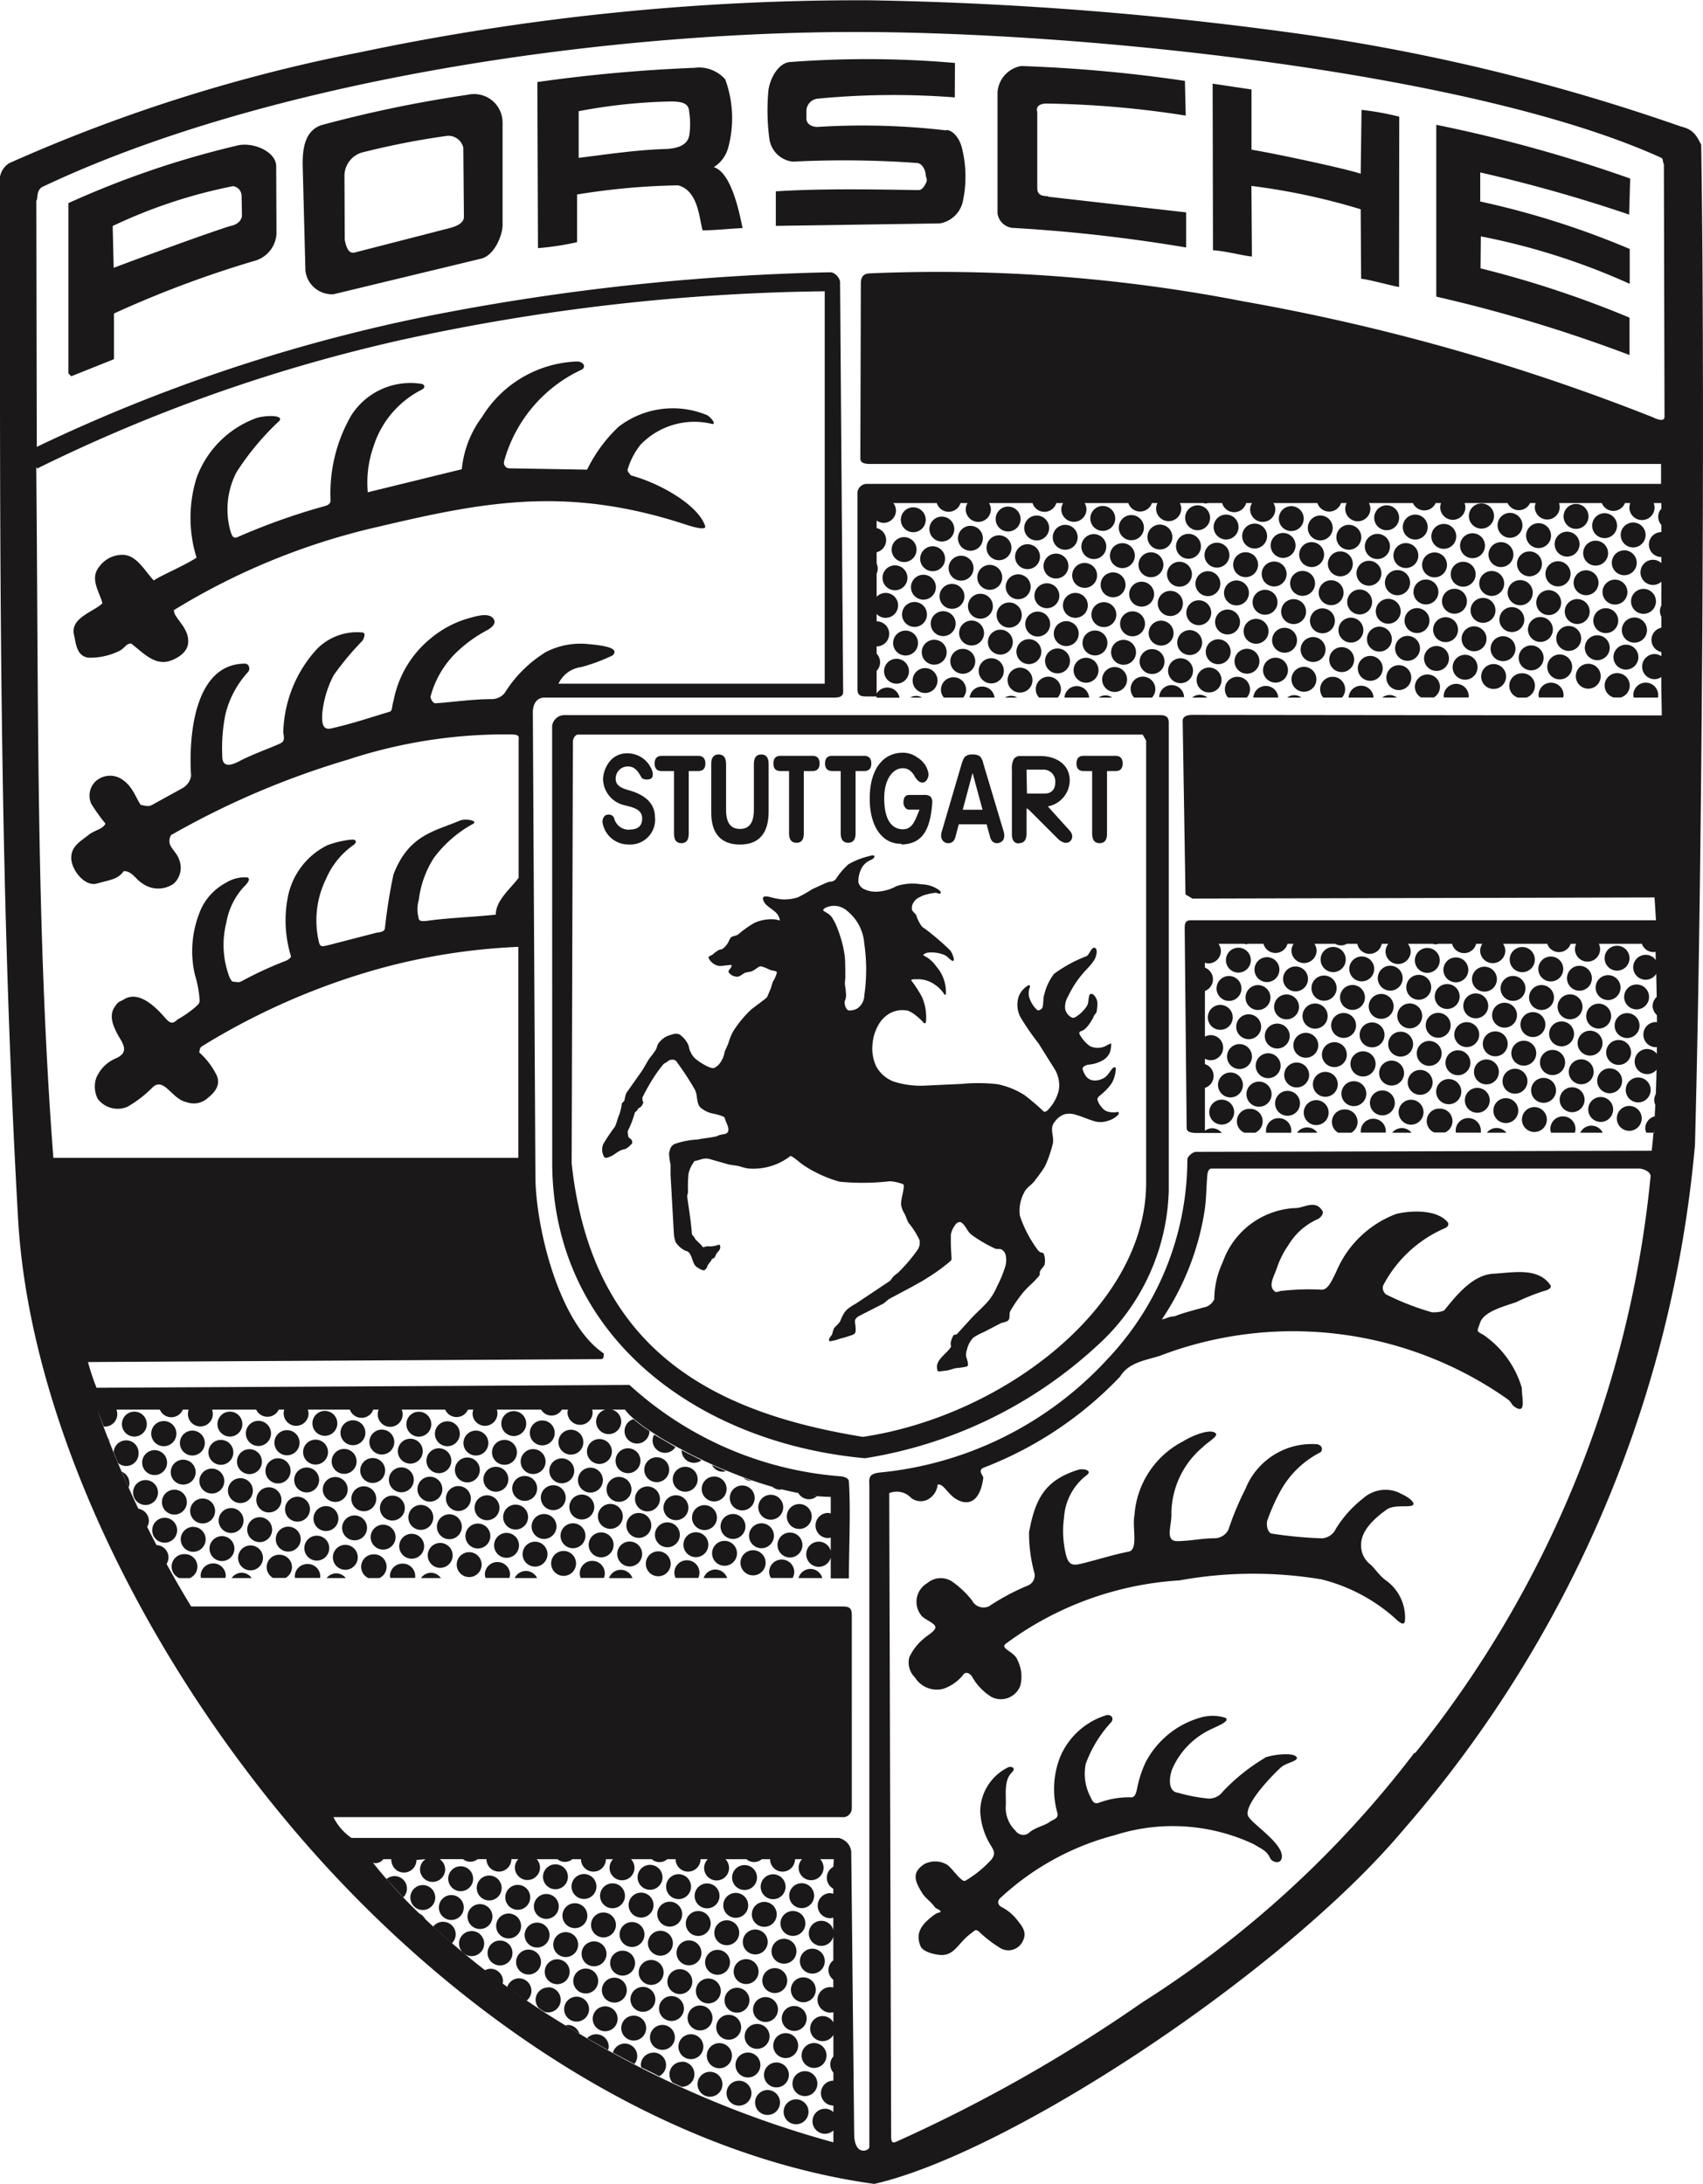 <svg xmlns="http://www.w3.org/2000/svg" xmlns:xlink="http://www.w3.org/1999/xlink" width="41.016" height="52.6"><g fill="#1a1818"><use xlink:href="#B"/><use xlink:href="#C"/><use xlink:href="#B" x="-0.687" y="-0.224"/><circle cx="6.912" cy="34.746" r=".303"/><use xlink:href="#D"/><use xlink:href="#D" x="0.692" y="0.216"/><use xlink:href="#C" x="2.963" y="0.208"/><use xlink:href="#D" x="-5.929" y="-0.45"/><use xlink:href="#D" x="-7.301" y="-0.9"/><use xlink:href="#C" x="7.523" y="0.212"/><use xlink:href="#B" x="-6.837" y="0.015"/><circle cx="6.224" cy="34.522" r=".303"/><use xlink:href="#B" x="-2.287" y="0.021"/><use xlink:href="#B" x="-2.063" y="-0.672"/><use xlink:href="#C" x="4.345" y="0.652"/><use xlink:href="#B" x="-2.975" y="-0.203"/><use xlink:href="#B" x="-3.662" y="-0.427"/><use xlink:href="#C" x="4.55" y="0.002"/><use xlink:href="#E"/><use xlink:href="#D" x="-3.869" y="0.222"/><use xlink:href="#B" x="-2.927" y="2.036"/><use xlink:href="#C" x="6.406" y="1.328"/><use xlink:href="#F"/><use xlink:href="#F" x="0.907" y="-0.466"/><use xlink:href="#E" x="-0.422" y="1.337"/><use xlink:href="#D" x="-2.925" y="2.038"/><use xlink:href="#B" x="-3.614" y="1.813"/><use xlink:href="#E" x="-3.39" y="1.12"/><use xlink:href="#D" x="-5.898" y="1.84"/><use xlink:href="#E" x="-1.8" y="0.89"/><use xlink:href="#G"/><use xlink:href="#D" x="-4.99" y="1.365"/><use xlink:href="#B" x="-9.117" y="0.021"/><use xlink:href="#E" x="-2.486" y="0.665"/><use xlink:href="#F" x="5.237" y="0.237"/><use xlink:href="#F" x="3.864" y="-0.213"/><use xlink:href="#B" x="1.637" y="2.007"/><use xlink:href="#C" x="9.849" y="2.44"/><use xlink:href="#F" x="4.55" y="-0.001"/><use xlink:href="#B" x="-1.334" y="1.806"/><use xlink:href="#F" x="3.178" y="-0.443"/><use xlink:href="#B" x="2.323" y="2.245"/><use xlink:href="#C" x="10.966" y="1.328"/><use xlink:href="#E" x="0.69" y="0.223"/><use xlink:href="#E" x="0.485" y="0.87"/><use xlink:href="#C" x="8.263" y="2.689"/><use xlink:href="#D" x="-0.647" y="2.026"/><use xlink:href="#E" x="1.86" y="1.32"/><use xlink:href="#E" x="1.172" y="1.095"/><use xlink:href="#F" x="2.49" y="-0.666"/><use xlink:href="#E" x="25.243" y="-9.387"/><path d="M16.542 37.577a.3.3 0 0 0-.3.3.3.3 0 0 0 .03.126h.546a.3.3 0 0 0-.061-.34.3.3 0 0 0-.215-.086z"/><use xlink:href="#H"/><use xlink:href="#I"/><use xlink:href="#J"/><use xlink:href="#C" x="3.439" y="1.117"/><use xlink:href="#B" x="24.98" y="-10.947"/><use xlink:href="#H" x="-1.327" y="1.788"/><circle cx="37.392" cy="25.589" r=".303"/><use xlink:href="#B" x="23.427" y="-8.471"/><use xlink:href="#H" x="-21.053" y="12.938"/><path d="M17.23 37.8a.3.3 0 0 0-.283.205h.566a.3.3 0 0 0-.283-.205z"/><circle cx="18.137" cy="37.638" r=".303"/><use xlink:href="#I" x="0.204" y="-0.647"/><path d="M30.1 26.705a.3.3 0 0 0-.13.575h.26a.3.3 0 0 0-.13-.575zM18.825 37.56a.3.3 0 0 0-.3.3c.001.05.016.1.042.144h.522c.026-.044.04-.093.04-.144a.3.3 0 0 0-.305-.3zm.693.225a.3.3 0 0 0-.286.221h.573a.3.3 0 0 0-.287-.221z"/><use xlink:href="#H" x="0.265" y="1.558"/><use xlink:href="#K"/><use xlink:href="#B" x="-9.804" y="-0.203"/><use xlink:href="#H" x="-2.96" y="-0.247"/><use xlink:href="#H" x="-3.648" y="-0.472"/><use xlink:href="#K" x="-0.688" y="-0.224"/><circle cx="34.892" cy="26.291" r=".303"/><use xlink:href="#L"/><use xlink:href="#M"/><use xlink:href="#L" x="-0.687" y="-0.224"/><use xlink:href="#I" x="-1.374" y="-0.447"/><use xlink:href="#I" x="-2.064" y="-0.671"/><use xlink:href="#H" x="-2.267" y="-0.022"/><use xlink:href="#I" x="-2.971" y="-0.207"/><use xlink:href="#I" x="-2.284" y="0.018"/><use xlink:href="#L" x="-1.326" y="1.792"/><use xlink:href="#G" x="25.448" y="-10.045"/><path d="M5.82 37.877a.3.3 0 0 0-.241.129h.483a.3.3 0 0 0-.242-.129zm-.688-.224a.3.3 0 0 0-.3.3.27.27 0 0 0 .01.05h.585c.005-.016.008-.033.01-.05a.3.3 0 0 0-.305-.3z"/><use xlink:href="#L" x="-32.468" y="13.048"/><path d="M4.444 37.43a.3.3 0 0 0-.125.577h.25a.3.3 0 0 0-.125-.577zm2.278.014a.3.3 0 0 0-.3.3.3.3 0 0 0 .155.259h.3a.3.3 0 0 0 .155-.259.3.3 0 0 0-.31-.3z"/><path d="M7.4 37.668a.3.3 0 0 0-.3.3.3.3 0 0 0 .007.035h.6c.003-.01.005-.023.007-.035a.3.3 0 0 0-.305-.3zM3.755 37.2h-.023l.253.5a.3.3 0 0 0 .073-.191.3.3 0 0 0-.303-.298z"/><use xlink:href="#L" x="-31.78" y="13.272"/><use xlink:href="#L" x="-21.96" y="13.414"/><use xlink:href="#B" x="-11.201" y="-0.659"/><path d="M3.338 35.004a.3.3 0 1 0-.6-.029l.105.258a.3.3 0 0 0 .192.074.3.3 0 0 0 .303-.303z"/><use xlink:href="#M" x="-28.17" y="11.469"/><circle cx="3.945" cy="34.527" r=".303"/><path d="M2.932 35.443l.164.385a.3.3 0 0 0-.164-.385zm.386.89q.1.23.213.46c.034-.048.053-.104.055-.163a.3.3 0 0 0-.268-.296z"/><use xlink:href="#G" x="-6.161" y="0.306"/><use xlink:href="#D" x="-11.159" y="1.674"/><use xlink:href="#H" x="-25.617" y="12.958"/><use xlink:href="#L" x="-24.24" y="13.405"/><path d="M12.665 37.835a.3.3 0 0 0-.269.171h.54a.3.3 0 0 0-.27-.171zm2.285-.028a.3.3 0 0 0-.282.2h.564a.3.3 0 0 0-.282-.2z"/><use xlink:href="#L" x="-22.648" y="13.178"/><use xlink:href="#I" x="-4.562" y="0.023"/><path d="M8.097 37.892a.3.3 0 0 0-.231.114h.462a.3.3 0 0 0-.231-.114zm6.165-.3a.3.3 0 0 0-.277.411h.56a.3.3 0 0 0-.283-.411zm-4.57.066a.3.3 0 0 0-.3.3c.002.015.005.03.01.045H10v-.045a.3.3 0 0 0-.305-.3z"/><use xlink:href="#L" x="-26.514" y="13.434"/><use xlink:href="#L" x="-29.497" y="13.258"/><path d="M9.005 37.434a.3.3 0 0 0-.133.572h.265a.3.3 0 0 0-.133-.572z"/><use xlink:href="#H" x="-28.588" y="12.768"/><use xlink:href="#H" x="-27.901" y="12.988"/><path d="M10.38 37.878a.3.3 0 0 0-.241.128h.48a.3.3 0 0 0-.24-.128zm1.598-.258a.3.3 0 0 0-.3.3.3.3 0 0 0 .017.083h.572a.3.3 0 0 0 .017-.083.3.3 0 0 0-.306-.3z"/><use xlink:href="#E" x="4.02" y="13.4"/><circle cx="17.326" cy="49.509" r=".303"/><use xlink:href="#B" x="2.203" y="14.335"/><use xlink:href="#F" x="4.442" y="12.06"/><use xlink:href="#G" x="8.569" y="13.404"/><use xlink:href="#B" x="3.577" y="14.776"/><use xlink:href="#E" x="4.71" y="13.624"/><use xlink:href="#B" x="1.517" y="14.111"/><use xlink:href="#C" x="9.038" y="14.322"/><use xlink:href="#B" x="-0.33" y="12.753"/><use xlink:href="#H" x="-24.657" y="21.665"/><use xlink:href="#B" x="0.826" y="13.887"/><use xlink:href="#F" x="3.754" y="11.839"/><use xlink:href="#E" x="1.956" y="12.73"/><use xlink:href="#B" x="4.263" y="15.015"/><use xlink:href="#G" x="9.257" y="13.626"/><use xlink:href="#C" x="10.119" y="10.915"/><use xlink:href="#C" x="10.806" y="11.14"/><use xlink:href="#B" x="2.593" y="10.703"/><use xlink:href="#D" x="0.315" y="10.702"/><use xlink:href="#B" x="-1.059" y="10.243"/><use xlink:href="#B" x="0.315" y="10.701"/><use xlink:href="#B" x="-0.372" y="10.477"/><use xlink:href="#E" x="6.257" y="11.124"/><use xlink:href="#H" x="-19.843" y="23.228"/><use xlink:href="#E" x="6.288" y="13.412"/><use xlink:href="#B" x="3.283" y="10.931"/><use xlink:href="#E" x="6.042" y="11.793"/><use xlink:href="#D" x="2.807" y="10.038"/><use xlink:href="#J" x="-23.989" y="21.933"/><use xlink:href="#G" x="3.27" y="10.964"/><use xlink:href="#B" x="-1.279" y="10.957"/><use xlink:href="#D" x="3.282" y="10.925"/><use xlink:href="#L" x="-26.254" y="21.91"/><use xlink:href="#E" x="-0.59" y="11.185"/><use xlink:href="#I" x="-20.794" y="21.423"/><use xlink:href="#E" x="0.785" y="11.633"/><use xlink:href="#B" x="-1.017" y="12.53"/><use xlink:href="#D" x="-2.395" y="12.074"/><path d="M13.67 48.77c-.017.002-.034.005-.05.01l.23.14.105.06a.3.3 0 0 0-.284-.212z"/><use xlink:href="#B" x="-2.394" y="12.078"/><path d="M2.128 15.84c.236.006.47-.04.687-.136.2-.076.206-.206.343-.206.275.206.57.557.96.41.18-.067.386-.2.412-.41.032-.28-.176-.48-.283-.646-.034-.046-.055-.1-.06-.157a16.3 16.3 0 0 1 4.942-2.013c2.54-.6 4.537-.985 7.392-.047.183.06.466.138.466.048-.14-.485-1.037-1.03-1.8-1.236 0-.03-.078-.074-.072-.135a1.77 1.77 0 0 1 .31-.6 1.8 1.8 0 0 1 1.734-.5c.1.005-.05-.176-.137-.217-.71-.292-1.52-.183-2.127.286a3.58 3.58 0 0 0-.755 1.03l-1.88-.032c-.04-.003-.078-.024-.1-.058s-.03-.076-.018-.115c.268-.97.948-1.774 1.86-2.2.136-.072.035-.2-.1-.2a2.8 2.8 0 0 0-2.291 1.334 2.51 2.51 0 0 0-.489 1.261l-2.264.555a2.6 2.6 0 0 1 .137-1.1c.187-.597.608-1.092 1.167-1.373.085-.046.066-.12 0-.136a1.69 1.69 0 0 0-1.7.754 3.75 3.75 0 0 0-.5 2.062c-.01.1-.12.12-.185.138-.698.195-1.382.44-2.046.73-.123.06-.144-.04-.178-.13-.136-.477-.085-.988.143-1.428.29-.453.637-.868 1.03-1.235.122-.15-.343-.137-.55-.07a2.41 2.41 0 0 0-1.442 1.442 3.23 3.23 0 0 0 0 1.921c-.323.207-.842.42-1.03.548-.205-.206-.405-.617-.755-.617-.216 0-.42.102-.55.275-.253.295 0 .617.068.892-.206.205-.776.347-.686.755.05.22.065.516.345.555z"/><use xlink:href="#H" x="-23.969" y="21.888"/><path d="M9.496 45.185a.3.3 0 0 0-.189.071l.405.44a.3.3 0 0 0-.217-.513z"/><use xlink:href="#D" x="3.495" y="10.26"/><path d="M10.093 46.082h0l.154.145a.3.3 0 0 0-.154-.145z"/><use xlink:href="#M" x="-19.67" y="20.284"/><use xlink:href="#K" x="-19.42" y="21.883"/><use xlink:href="#L" x="-21.44" y="23.477"/><use xlink:href="#M" x="-20.578" y="20.774"/><use xlink:href="#I" x="-23.989" y="21.933"/><use xlink:href="#I" x="-23.301" y="22.157"/><use xlink:href="#I" x="-22.39" y="21.685"/><use xlink:href="#I" x="-21.702" y="21.913"/><use xlink:href="#H" x="-20.753" y="23.701"/><use xlink:href="#B" x="4" y="13.44"/><use xlink:href="#M" x="-18.983" y="20.509"/><use xlink:href="#M" x="-18.296" y="20.732"/><use xlink:href="#J" x="-20.326" y="22.36"/><use xlink:href="#M" x="-18.74" y="22.134"/><use xlink:href="#H" x="-28.32" y="21.228"/><use xlink:href="#D" x="2.075" y="0.68"/><use xlink:href="#B" x="-1.967" y="10.738"/><use xlink:href="#F" x="-6.85" y="0.077"/><use xlink:href="#C" x="12.339" y="1.778"/><path d="M15.042 34.466a.3.3 0 1 0 .6 0 4.18 4.18 0 0 1-.385-.288.3.3 0 0 0-.215.288z"/><use xlink:href="#D" x="-10.472" y="1.893"/><use xlink:href="#D" x="-10.713" y="0.275"/><use xlink:href="#M" x="-18.146" y="10.947"/><use xlink:href="#D" x="4.125" y="1.343"/><path d="M2.64 34.73a.29.29 0 0 0-.046-.116zm36.984-7.568c.001.04.01.08.028.118h.193q.017-.2.03-.4c-.142.026-.247.148-.25.293z"/><use xlink:href="#M" x="-16.774" y="11.394"/><use xlink:href="#M" x="-17.46" y="11.171"/><use xlink:href="#D" x="3.438" y="1.12"/><use xlink:href="#M" x="-32.076" y="9.409"/><use xlink:href="#F" x="-4.344" y="-0.67"/><use xlink:href="#F" x="-4.565" y="0.034"/><use xlink:href="#D" x="-7.275" y="1.393"/><use xlink:href="#F" x="-6.628" y="-0.643"/><use xlink:href="#B" x="-5.897" y="1.84"/><use xlink:href="#C" x="2.751" y="0.898"/><use xlink:href="#C" x="1.405" y="2.77"/><use xlink:href="#E" x="-4.766" y="0.672"/><use xlink:href="#G" x="-3.876" y="0.26"/><use xlink:href="#D" x="-9.117" y="0.022"/><use xlink:href="#B" x="-8.871" y="1.663"/><circle cx="6.476" cy="36.123" r=".303"/><circle cx="6.696" cy="35.424" r=".303"/><use xlink:href="#D" x="-8.871" y="1.66"/><use xlink:href="#D" x="-10.925" y="0.997"/><path d="M13.2 47.866a.3.3 0 0 0-.3.3.3.3 0 0 0 .081.2l.12.08a.3.3 0 0 0 .1.02c.167 0 .303-.135.303-.303s-.135-.303-.303-.303zm-.7-.22a.3.3 0 0 0-.285.214l.464.326a.3.3 0 0 0-.179-.54zm-.687-.23a.3.3 0 0 0-.14.039l.43.324a.32.32 0 0 0 .012-.06.3.3 0 0 0-.303-.303z"/><use xlink:href="#H" x="-24.616" y="23.916"/><path d="M14.358 48.993a.3.3 0 0 0-.218.095l.505.285a.29.29 0 0 0 .016-.077.3.3 0 0 0-.303-.303zm1.376.444a.3.3 0 0 0-.3.3.45.45 0 0 0 .01.053q.218.1.43.213a.3.3 0 0 0-.137-.569zm-.687-.22a.3.3 0 0 0-.286.218l.517.274a.3.3 0 0 0-.231-.492z"/><use xlink:href="#D" x="-4.03" y="10.067"/><path d="M16.422 49.658a.3.3 0 0 0-.222.5l.217.1h.005c.167 0 .303-.135.303-.303s-.135-.303-.303-.303zm-5.067-3.15a.3.3 0 0 0-.217.506l.026.022a.3.3 0 0 0 .194.075c.167 0 .303-.135.303-.302s-.135-.303-.303-.303z"/><use xlink:href="#B" x="-3.567" y="10.983"/><use xlink:href="#C" x="6.245" y="11.172"/><path d="M10.667 46.283a.3.3 0 0 0-.235.119l.45.4a.3.3 0 0 0-.214-.517z"/><use xlink:href="#E" x="-4.078" y="0.896"/><path d="M18.104 35.667l-.052-.02-.148-.054a.3.3 0 0 0 .193.074zm12.372 6.663a4.66 4.66 0 0 0-1.031.825.41.41 0 0 1-.344.161 4.1 4.1 0 0 1-.732-.14c-.244-.03-.213-.367-.137-.57.185-.424.518-.765.937-.96.137-.07.474-.193.344-.275a1.03 1.03 0 0 0-.617 0c-.564.165-1.035.554-1.306 1.075-.095.204-.164.42-.206.64-.02.1-.052.194-.124.2a2.09 2.09 0 0 0-.79.13c-.1.036-.146 0-.205-.137a1.2 1.2 0 0 1-.115-.8 2.99 2.99 0 0 1 .595-.983c.114-.114.006-.225-.114-.183a1.77 1.77 0 0 0-1.1 1.007 2.11 2.11 0 0 0-.069 1.326c.052.155-.1.173-.177.23-.134.1-.32.12-.486.25-.047.05-.115.072-.183.063s-.127-.05-.16-.1a.77.77 0 0 1-.23-.638c0-.275-.037-.582.137-.756.12-.118 0-.156-.068-.138a1.2 1.2 0 0 0-.687 1.051 1.69 1.69 0 0 0 .276.87c.076.132.077.186 0 .3-.168.186-.36.348-.573.48-.088.062-.1.055-.2-.033-.115-.114-.23-.282-.326-.33-.164-.086-.36-.086-.525 0-.3.2-.237.4-.047.7.075.122.207.2.3.335.03.046.14.053.14.122-.058.01-.113.035-.16.07-.274.206-.464.415-.32.755.06.14.4.218.548.206.28-.025.37-.294.64-.5.136-.1.128-.13.22-.06a2.95 2.95 0 0 0 .49.381c.17.117.405.076.526-.093.17-.253.03-.406-.1-.572a1.14 1.14 0 0 0-.354-.3c-.124-.055-.124-.157-.058-.22a6.41 6.41 0 0 1 2.764-1.521 4.58 4.58 0 0 1 3.345.216c.184.115.314.15.4.343.043.088.237.15.274 0 .082-.327-.676-.8-.8-1.006-.154-.258.624-1.05.8-1.2.12-.1.46-.15.345-.25s-.57-.04-.76.032z"/><use xlink:href="#M" x="-16.492" y="19.839"/><path d="M33.698 35.95a.81.81 0 0 0-.869.137 2.78 2.78 0 0 0-.654.73.4.4 0 0 1-.33.232c-.406-.013-.8-.05-1.212-.114-.1-.01-.136-.2-.115-.3a4.61 4.61 0 0 1 .3-.687 2.28 2.28 0 0 1 .963-.96c.088-.036.083-.188-.07-.206a1.72 1.72 0 0 0-1.715 1.076 7.16 7.16 0 0 0-.411.984c-.065.128-.198.208-.342.206-.308 0-.586.068-.894.068s-.116-.4-.137-.685a2.12 2.12 0 0 1 .756-1.579c.144-.144.4-.27.3-.342-.123-.1-.53.05-.778.205a2.17 2.17 0 0 0-1.167 1.784c-.06.277.1.82-.137.87-.37.074-.63.16-1.076.274-.23.057-.358.092-.433-.183a2.4 2.4 0 0 1-.051-.906 1.4 1.4 0 0 1 .531-1.015c.178-.12-.055-.186-.206-.136-.763.248-1.013.66-1.167 1.5a3.66 3.66 0 0 0 .134 1c.016.118-.047.232-.156.28a5.43 5.43 0 0 0-.939.5.31.31 0 0 1-.412-.139 2.3 2.3 0 0 0-.48-.455.5.5 0 0 0-.6.04.52.52 0 0 0-.156.758c.078.132.42.213.342.344-.056.092-.175.15-.252.22-.157.124-.282.284-.366.466-.043.174.01.357.137.482a.62.62 0 0 0 .686.273 1.05 1.05 0 0 0 .481-.342c.037-.058.127-.063.206.044a1.33 1.33 0 0 0 .48.5.5.5 0 0 0 .684-.274c.054-.207.03-.427-.067-.618-.068-.207-.446-.28-.275-.4a7.83 7.83 0 0 1 4.175-1.52c1.13-.206 2.288-.214 3.42-.025a4.17 4.17 0 0 1 1.76.926c.1.093.234.22.252.068a1.1 1.1 0 0 0-.48-.984c-.166-.133-.262-.3-.376-.388a.57.57 0 0 1-.2-.458c0-.3.246-.583.62-.848.2-.14.65-.016.64-.137-.01-.092-.205-.203-.346-.262zm-16.29-.505c.025-.002.05-.007.074-.015l-.336-.146a.3.3 0 0 0 .262.161z"/><path d="M16.72 35.23a.29.29 0 0 0 .174-.062l-.477-.24a.3.3 0 0 0 .303.303zm-.7-.24a.3.3 0 0 0 .248-.139l-.512-.3a.3.3 0 0 0-.039.14.3.3 0 0 0 .303.299z"/><use xlink:href="#I" x="-19.419" y="21.885"/><use xlink:href="#J" x="-18.69" y="24.381"/><use xlink:href="#M" x="-16.627" y="25.044"/><use xlink:href="#H" x="-20.017" y="26.164"/><use xlink:href="#H" x="-20.705" y="25.94"/><use xlink:href="#L" x="-20.714" y="25.949"/><use xlink:href="#H" x="-19.117" y="25.71"/><use xlink:href="#H" x="-19.155" y="23.45"/><use xlink:href="#D" x="-4.555"/><path d="M23.653 16.535a.3.3 0 0 0-.3.265h.6a.3.3 0 0 0-.29-.265z"/><use xlink:href="#E" x="13.317" y="-19.058"/><use xlink:href="#E" x="14.005" y="-18.835"/><use xlink:href="#E" x="14.22" y="-19.49"/><path d="M27.746 16.8a.3.3 0 0 0-.426-.422.3.3 0 0 0-.005.422zm-1.81-.276a.3.3 0 0 0-.3.276h.595a.3.3 0 0 0-.295-.276zm.528.276h.32a.27.27 0 0 0-.32 0zm-2.268 0h.3a.27.27 0 0 0-.289 0z"/><use xlink:href="#F" x="13.74" y="-20.395"/><use xlink:href="#E" x="11.727" y="-18.82"/><circle cx="23.874" cy="16.156" r=".303"/><use xlink:href="#E" x="11.253" y="-19.735"/><path d="M25.475 16.8a.3.3 0 0 0 .077-.2c0-.167-.136-.303-.303-.303s-.303.136-.303.303a.3.3 0 0 0 .078.2z"/><use xlink:href="#E" x="11.94" y="-19.506"/><use xlink:href="#E" x="14.907" y="-19.267"/><use xlink:href="#E" x="13.532" y="-19.715"/><path d="M33.293 16.8h.348c-.102-.082-.246-.082-.348 0zm-1.2-.5a.3.3 0 0 0-.222.5h.45a.3.3 0 0 0-.228-.5zm.688.215a.3.3 0 0 0-.3.285h.6a.3.3 0 0 0-.3-.285z"/><use xlink:href="#H" x="-5.501" y="-8.375"/><path d="M35.07 16.47a.3.3 0 0 0-.3.3c.001.01.003.02.005.028h.594c0-.01.005-.018.005-.028a.3.3 0 0 0-.304-.3z"/><use xlink:href="#L" x="-4.124" y="-7.928"/><path d="M34.377 16.244a.3.3 0 0 0-.3.3.3.3 0 0 0 .147.253h.31a.3.3 0 0 0 .147-.253.3.3 0 0 0-.305-.3z"/><use xlink:href="#H" x="-10.07" y="-8.318"/><use xlink:href="#M" x="-0.514" y="-9.746"/><use xlink:href="#M" x="-4.395" y="-9.456"/><path d="M29.8 16.3a.3.3 0 0 0-.223.5h.452a.3.3 0 0 0-.229-.5zm-1.086.5h.363a.28.28 0 0 0-.363 0zm1.772-.28a.3.3 0 0 0-.3.279h.6a.3.3 0 0 0-.3-.279zm.518.28h.336c-.1-.077-.237-.077-.336 0z"/><use xlink:href="#M" x="-5.08" y="-9.676"/><use xlink:href="#M" x="-6.68" y="-9.439"/><use xlink:href="#H" x="-10.783" y="-10.87"/><use xlink:href="#K" x="-5.546" y="-10.637"/><use xlink:href="#H" x="-11.471" y="-11.09"/><use xlink:href="#L" x="-10.537" y="-9.224"/><use xlink:href="#H" x="-12.38" y="-10.614"/><use xlink:href="#E" x="10.348" y="-19.273"/><use xlink:href="#I" x="-12.398" y="-10.544"/><use xlink:href="#I" x="-9.892" y="-11.29"/><use xlink:href="#I" x="-13.084" y="-10.767"/><use xlink:href="#M" x="-6.49" y="-12.446"/><use xlink:href="#M" x="-7.835" y="-10.568"/><use xlink:href="#I" x="-10.112" y="-10.59"/><circle cx="28.187" cy="14.533" r=".303"/><use xlink:href="#H" x="-9.85" y="-8.996"/><use xlink:href="#H" x="-10.096" y="-10.642"/><use xlink:href="#I" x="-12.176" y="-11.262"/><use xlink:href="#H" x="-15.787" y="-9.452"/><use xlink:href="#H" x="-4.299" y="1.596"/><use xlink:href="#H" x="-15.575" y="-10.109"/><use xlink:href="#H" x="-16.041" y="-11.015"/><path d="M23.198 16.8a.3.3 0 0 0 .07-.186c0-.167-.135-.303-.303-.303s-.303.135-.303.303a.3.3 0 0 0 .07.186z"/><use xlink:href="#K" x="-13.301" y="-10.119"/><use xlink:href="#I" x="-13.304" y="-10.087"/><use xlink:href="#K" x="-13.086" y="-10.775"/><use xlink:href="#L" x="-12.821" y="-9.218"/><use xlink:href="#L" x="-12.6" y="-9.9"/><use xlink:href="#K" x="-11.713" y="-10.317"/><use xlink:href="#L" x="-13.066" y="-10.841"/><use xlink:href="#I" x="-14.461" y="-11.215"/><use xlink:href="#H" x="-14.665" y="-10.567"/><circle cx="24.306" cy="14.813" r=".303"/><use xlink:href="#I" x="-11.488" y="-11.037"/><use xlink:href="#B" x="7.559" y="-22.439"/><use xlink:href="#B" x="8.247" y="-22.215"/><use xlink:href="#B" x="7.338" y="-21.721"/><use xlink:href="#K" x="-12.179" y="-11.233"/><use xlink:href="#G" x="11.926" y="-19.474"/><use xlink:href="#E" x="8.715" y="-21.284"/><use xlink:href="#D" x="6.685" y="-19.693"/><use xlink:href="#B" x="12.123" y="-22.471"/><use xlink:href="#I" x="-13.551" y="-11.714"/><use xlink:href="#B" x="11.218" y="-22.017"/><path d="M26.098 18.57h.206v1.51c0 .15.06.227.18.227s.178-.076.178-.227v-1.51h.205c.115 0 .172-.06.172-.182s-.058-.185-.172-.185h-.768c-.114 0-.173.062-.173.185s.058.182.173.182z"/><use xlink:href="#D" x="11.219" y="-22.016"/><use xlink:href="#B" x="10.531" y="-22.241"/><use xlink:href="#B" x="9.623" y="-21.765"/><use xlink:href="#B" x="9.843" y="-22.457"/><use xlink:href="#D" x="8.247" y="-22.216"/><path d="M24.543 20.306c.118 0 .18-.075.18-.228v-.608l.048.023.7.7c.063.064.18.147.287.08.047-.03.122-.14 0-.274l-.522-.578c.303-.055.524-.317.528-.625 0-.393-.337-.588-.708-.588h-.468c-.067-.008-.133.02-.172.075-.037.078-.053.165-.045.252v1.55c-.002.153.057.228.173.228zm.18-1.77h.4c.08-.003.157.028.213.085s.084.135.08.215c0 .186-.1.278-.265.276h-.417zM22.784 3.14c-1.022-.12-2.052-.147-3.08-.084-.094.01-.282-.04-.282-.2v-.18a.3.3 0 0 1 .274-.3 19.04 19.04 0 0 1 3.3-.03l.004-.83a24.5 24.5 0 0 0-3.98-.021c-.244.02-.46.335-.512.673-.036.385-.03.773.02 1.157a.64.64 0 0 0 .563.568c1-.05 2.002-.04 3 .033.112.01.2.156.206.3.006.047.038.1.018.152-.064.14-.116.2-.2.2-1.1-.017-2.33-.04-3.43.03v.832l3.956-.06a.69.69 0 0 0 .542-.5 2.84 2.84 0 0 0-.024-1.35c-.042-.15-.165-.374-.356-.4z"/><path d="M13.298 17.472L13.3 27.92c-.036 4.273 3.52 6.834 7.533 7.2a10.71 10.71 0 0 0 5.585-2.705 5.22 5.22 0 0 0 1.731-3.74V17.4c0-.18-.134-.178-.262-.178H13.6a.3.3 0 0 0-.302.26zm.5.392c0-.07.052-.172.123-.172h13.6l.083.144v10.652c0 2.983-3.445 5.613-6.82 6.117-3.723-.6-6.54-2.17-7.016-6.588zm1.668 8.58c.142-.285.3-.556.5-.8.023-.034.075-.05.107-.075.013-.013.028-.024.045-.033.037-.016.077-.02.116-.01s.065.04.084.075a6.88 6.88 0 0 1 .419.644c.066.128.032.313.126.422a.67.67 0 0 0 .3.151 1.36 1.36 0 0 1 .262.075c.036.023.033.053.05.094.03.084.088.176.062.26-.022.068-.1.065-.17.08s-.086.034-.123.043c-.153.035-.3.043-.443.074-.2.01-.376.046-.555.108-.093.048-.112.124-.132.226a1.43 1.43 0 0 0 .036.265v.248l.08 1.423a.64.64 0 0 0 .046.207.61.61 0 0 0 .226.2c.054.008.1.04.127.1.05.08.062.24.16.3s.17.1.2.05c.02-.016.034-.036.042-.06 0-.01.014-.035.02-.046.02-.03.04-.06.066-.087.016-.016.006-.022.02-.04.03-.036.046-.027.064-.043s.038-.068.055-.1.057-.063.076-.1.02-.073.006-.108c-.006-.02-.06 0-.1.013a.69.69 0 0 1-.139.019c-.094-.018-.165.038-.18.008-.027-.057-.17-.158-.194-.22-.016-.04-.058-.052-.062-.1-.026-.365-.113-.85-.113-.9 0-.034.02-.064.02-.1-.005-.145-.001-.3.012-.436a.74.74 0 0 1 .118-.268c.01-.02.02-.04.04-.043.132-.025.214-.08.344-.048l.43.123c.094.027.2.03.293.053a1.62 1.62 0 0 0 .2.052c.356.034.712-.064 1-.276.028-.024.03-.03.062-.013.116.07.187.147.3.222a3.09 3.09 0 0 0 .848.386c.405.04.812.036 1.216-.01a1.11 1.11 0 0 1 .3.064c.023.007.038.03.036.053-.01.15-.068.3-.068.438a.55.55 0 0 0 .084.225c.036.068.06.162.1.226a1.82 1.82 0 0 1 .262.414.32.32 0 0 1-.065.256c-.128.178-.27.345-.425.5-.04.045-.1.075-.14.118s-.055.088-.1.117l-.8.534a1.37 1.37 0 0 0-.2.13c-.052.046-.094.102-.123.166-.013.02-.046.1-.06.132-.037.065-.1.106-.148.17a.94.94 0 0 0-.043.14c-.02.042-.06.072-.074.117-.007.02 0 .055.02.053a1.04 1.04 0 0 0 .245-.063 2.37 2.37 0 0 0 .321-.1.1.1 0 0 0 .052-.075c.003-.06 0-.12-.01-.18-.008-.033-.008-.067 0-.1.02-.036.05-.066.086-.086l.588-.3c.045-.027.1-.086.14-.112l.53-.283.267-.148.16-.1a4.35 4.35 0 0 0 .531-.391c.032-.03.012-.1.014-.145a4.8 4.8 0 0 1-.011-.49c.02-.1.06-.173.116-.245.023-.035.1-.07.13-.045.12.08.137.212.253.3a3.27 3.27 0 0 0 .565.331c.047.023.107 0 .15.02a.2.2 0 0 1 .1.118.54.54 0 0 1 0 .277 2.74 2.74 0 0 1-.2.491 1.53 1.53 0 0 1-.2.342c-.133.156-.275.277-.416.424l-.352.388c-.022.02-.07.007-.086.032-.032.056-.054.117-.065.18-.007.036.02.077 0 .107-.093.144-.35.3-.33.483-.001.04.01.078.032.1l.215-.026c.075-.013.153-.05.23-.058a1.74 1.74 0 0 0 .228-.034c.046-.015.04-.03.04-.078-.007-.05-.02-.102-.04-.15-.01-.065-.003-.132.02-.193a.6.6 0 0 1 .15-.277 1.4 1.4 0 0 1 .249-.133l.4-.208c.066-.034.158-.03.2-.086s.008-.15.042-.214a3.35 3.35 0 0 1 .3-.437c.05-.06.104-.117.16-.17a2.25 2.25 0 0 0 .235-.244c.03-.047 0-.076.03-.125s.083-.1.1-.14c.02-.1.01-.18-.022-.266-.013-.032-.068-.02-.094-.043a.35.35 0 0 1-.086-.1 2.9 2.9 0 0 1-.393-.772.92.92 0 0 1 .1-.551c.058-.13.172-.175.26-.292s.176-.23.25-.356c.074-.164.133-.334.177-.508.043-.132-.025-.278-.01-.417a.28.28 0 0 1 .064-.139.49.49 0 0 1 .233-.179.5.5 0 0 1 .292.018c.174.05.3.118.467.158.093.02.2.013.28-.017a.55.55 0 0 0 .254-.146c.017-.02.023-.07 0-.07a.58.58 0 0 1-.22 0c-.073-.014-.137-.056-.18-.117a.44.44 0 0 1-.1-.182c0-.043.04-.08.075-.106.1-.082.205-.183.278-.3a.79.79 0 0 0 .091-.345c0-.022-.042-.033-.06-.018-.074.073-.122.177-.2.234a.44.44 0 0 1-.272.077c-.066-.006-.128-.035-.173-.084a.55.55 0 0 1-.093-.184c-.02-.056.07-.1.128-.112a.83.83 0 0 0 .36-.108.41.41 0 0 0 .163-.178.6.6 0 0 0 .034-.186c0-.03.015-.046-.01-.037-.068.022-.114.062-.173.08-.108.037-.227.03-.33-.02a.86.86 0 0 1-.247-.285c-.007-.012-.008-.026-.004-.04s.014-.024.027-.03c.1-.02.193-.136.274-.273a.53.53 0 0 0 .044-.087c.015-.04.062-.08.066-.1a.88.88 0 0 0 .021-.245.3.3 0 0 0-.1-.182c-.014-.016-.07-.02-.082 0-.045.086-.018.194-.07.277s-.128.164-.212.225c-.043.032-.1.076-.15.053a.3.3 0 0 1-.16-.2.48.48 0 0 1 .064-.3c.096-.2.2-.368.34-.535.1-.122.2-.206.286-.335.06-.088.106-.278.024-.308s-.126.157-.2.2a3.3 3.3 0 0 0-.783.426 1.31 1.31 0 0 0-.233.49c-.037.095-.013.24-.052.333-.017.036-.1.072-.12.048a.68.68 0 0 1-.193-.306c-.02-.08-.015-.165.016-.242.013-.032-.013-.062-.037-.046a.52.52 0 0 0-.235.277.65.65 0 0 0 .04.48c.134.223.28.437.44.64l.368.588a.75.75 0 0 1 .122.533 1.01 1.01 0 0 1-.287.505c-.017.01-.058.03-.074.018a5.5 5.5 0 0 0-.47-.4 1.92 1.92 0 0 0-.651-.261 4.23 4.23 0 0 0-.865-.006l-.908.042a2.12 2.12 0 0 1-.726-.1c-.175-.067-.32-.192-.413-.355a1.01 1.01 0 0 1-.092-.558 1.08 1.08 0 0 1 .136-.442.73.73 0 0 1 .28-.288.63.63 0 0 1 .443-.06.77.77 0 0 1 .206.131 1.2 1.2 0 0 1 .17.164c.006.008.048 0 .048-.01.023-.204-.006-.4-.085-.6-.076-.146-.165-.285-.266-.415-.01-.033.086-.03.12-.03a.7.7 0 0 1 .457.137.76.76 0 0 1 .223.234c.006.01.03 0 .032-.01a.93.93 0 0 0-.233-.673.76.76 0 0 0-.288-.252c-.066-.025.05-.077.1-.078a.81.81 0 0 1 .382.055c.044.02.083.05.116.085a.4.4 0 0 0 .08.06c.022.013.045-.028.035-.05-.015-.072-.043-.14-.084-.2a6.18 6.18 0 0 0-.613-.526.46.46 0 0 1-.07-.05.93.93 0 0 1-.137-.27c-.013-.036-.07-.072-.1-.125-.013-.052-.007-.108.017-.156.064-.118.122-.14.252-.2.1-.032.205-.054.3-.064.032 0 .065.03.1.02s.026-.05-.024-.087a.75.75 0 0 0-.424-.136c-.2-.034-.406-.02-.6.044a1.07 1.07 0 0 1-.465.133.65.65 0 0 1-.31-.06c-.07-.03-.123-.094-.14-.17-.004-.123.026-.245.086-.352.047-.077.117-.14.2-.175.057-.03.1-.05.1-.092s-.082-.022-.114-.01a1.81 1.81 0 0 0-.513.2c-.116.106-.22.225-.3.354-.02.024-.047.042-.076.053-.036.016-.07.007-.107.02-.13.05-.26.115-.385.17-.114.073-.23.14-.352.2a1.11 1.11 0 0 1-.361.049 1.69 1.69 0 0 1-.3-.056.35.35 0 0 0-.132-.014c-.06.008-.05.06-.025.117.046.1.174.164.276.254a.33.33 0 0 1 .11.194c0 .025-.05-.007-.1-.013a1 1 0 0 0-.508.081 2.53 2.53 0 0 0-.4.284c-.033.022-.13.04-.16.06s-.055.1-.094.16a.48.48 0 0 1-.1.11c-.032.03-.06.023-.1.038a.75.75 0 0 0-.155.112c-.02.017-.077.035-.093.053s.012.074.04.1a.34.34 0 0 0 .2.12c.094.008.2-.023.3-.02.02 0 .007.027 0 .048-.014.036-.064.07-.064.107s.015.035.046.065.067.045.107.053a.14.14 0 0 0 .11-.006c.042-.02.08-.052.12-.073.065-.033.133-.02.2-.055s.1-.072.158-.1c.03-.018.072 0 .106.012.093.03.132.065.215.082.044.01.108.01.1.055-.02.075-.052.147-.094.213-.02.046-.03.106-.054.167l-.07.168c-.018.048-.03.05-.07.085l-.324.245c-.17.16-.318.34-.442.536a1.42 1.42 0 0 0-.114.286l-.088.2a.61.61 0 0 1-.157.326c-.1.075-.1.085-.214.047a1.43 1.43 0 0 1-.348-.217.58.58 0 0 1-.117-.183c-.02-.042-.024-.108-.045-.15-.047-.096-.118-.18-.207-.24-.1-.04-.17 0-.27.03-.1.04-.17.1-.23.177-.037.04-.037.1-.065.15-.054.1-.125.168-.182.256l-.15.255-.383.543a.77.77 0 0 0-.044.171c-.012.042-.052.047-.065.087a1.25 1.25 0 0 1-.063.267c-.047.1-.057.2-.108.293a4.3 4.3 0 0 0-.276.412.35.35 0 0 0 .022.31c.032.048.118 0 .17-.02s.146-.1.22-.136c.052-.026.1-.024.145-.05.036-.02.067-.048.1-.082.012-.013.04-.03.04-.05s-.002-.037-.007-.055c-.008-.038-.057-.05-.08-.086s-.006-.065-.018-.086-.006 0 0-.03-.014-.016 0-.034c.07-.137.126-.28.166-.43.008-.03.033-.03.052-.055s.025-.052.05-.064c.05-.024.087-.07.1-.125.025-.02-.037-.044-.01-.108zm4.394-4.57c.178-.097.398-.07.547.067a1.11 1.11 0 0 1 .409.786 4.35 4.35 0 0 1 0 1.248c-.002.133-.072.255-.186.323a.39.39 0 0 1-.181.038c-.067 0-.127-.154-.1-.233.027-.063.035-.133.023-.2 0-.072-.02-.142-.023-.214 0-.05.008-.1.01-.15v-.176c-.005-.126 0-.254-.02-.38a2.7 2.7 0 0 0-.109-.454 2.84 2.84 0 0 0-.1-.266c-.018-.04-.05-.1-.07-.13a.36.36 0 0 0-.077-.1c-.046-.04-.1-.062-.152-.1-.012-.015.003-.037.025-.05z"/><path d="M32.792 2.645l-.02 1.54c-.335-.12-2.128-.5-2.63-.58v-1.45l-.936-.14.008 4.013c.26.008.752.137.938.15l-.012-1.7a15.7 15.7 0 0 1 2.632.562l.01 1.673c.223.026.625.143.913.2L33.7 2.81c-.296-.074-.597-.13-.9-.163zm8.18.84c-.136-.274-.218-.37-.493-.44A48.2 48.2 0 0 0 31.573.854 85.08 85.08 0 0 0 20.936.007 58.37 58.37 0 0 0 8.667 1.26c-2.9.566-5.744 1.463-8.45 2.672A.5.5 0 0 0 0 4.256C0 12.68-.042 20.944.436 29.36.7 33.98 3.223 39.508 7.036 44.02c3.7 4.378 8.787 7.85 14.02 8.577 3.282-.75 9.868-5.1 12.75-8.535a29.02 29.02 0 0 0 7.016-16.481c.167-6.124.25-17.9.15-24.097zm-40.08 7.8a39.21 39.21 0 0 1 8.783-3.1 50.02 50.02 0 0 1 10.188-1.17v9.45H13.45c.106-.216.3-.366.55-.4a4.27 4.27 0 0 0 .756-.281c.206-.207-.366-.25-.618-.275-.348-.03-.698.04-1 .2a3.04 3.04 0 0 0-.981.978c-.073.092-.183.147-.3.15-.48 0-1.017.08-1.37.1-.067 0-.118-.113-.118-.158a2.3 2.3 0 0 1 .688-1.127 3.23 3.23 0 0 1 .686-.48c.083-.05.23-.152.138-.275-.117-.154-.42-.055-.618 0-.327.097-.63.26-.892.48-.467.38-.783.916-.892 1.5-.048.145-.018.24-.1.266-.473.14-.836.27-1.4.4-.206.046-.23-.118-.218-.354a2.51 2.51 0 0 1 .276-.928c.207-.292.436-.567.686-.823.043-.053.1-.206 0-.206a1.35 1.35 0 0 0-1.1.41c-.494.543-.777 1.245-.8 1.98 0 .083.057.207-.05.27-.12.07-.685.268-1 .436s-.427.092-.42-.144c-.015-.334.012-.668.08-.995a2.31 2.31 0 0 1 .537-1c.068-.068.03-.206-.068-.206-1.26 0-1.357 1.848-1.3 2.7a.41.41 0 0 1-.209.3l-.726.4c-.084.047-.142.03-.28 0-.136-.206-.2-.474-.5-.644a.52.52 0 0 0-.59.083.48.48 0 0 0-.1.534 4.28 4.28 0 0 0 .344.481c-.07.137-.26.153-.413.275-.193.155-.412.266-.412.55s.323.7.618.617c.33-.093.507-.1.646-.3.206 0 .286.2.453.3a.65.65 0 0 0 .754 0 .52.52 0 0 0 .138-.548c-.076-.264-.344-.344-.207-.618a20.09 20.09 0 0 1 4.265-1.819c1.273-.42 2.608-.624 3.948-.606.2.01.16.056.16.173v3.28c-.206.275-.55.545-.55.887-.556.06-1.15.077-1.66.15-.15.02-.2-.01-.2-.076a.8.8 0 0 1 .006-.432c.043-.356.165-.697.357-1a2.9 2.9 0 0 1 .954-.831c.116-.072-.182-.135-.322-.076-.6.257-1.235.338-1.6 1.3a12.72 12.72 0 0 0-.206 1.3c-.02.07-.073.082-.2.1l-1.16.3c-.15.033-.2.054-.23-.08a2.26 2.26 0 0 1 .173-1.517 1.92 1.92 0 0 1 .672-.823c.064-.048.075-.137-.076-.12a2.37 2.37 0 0 0-.563.133 1.77 1.77 0 0 0-.949 1.225c-.098.48-.074.977.07 1.445.01.037-.073.1-.157.127-.352.137-.695.296-1.027.476-.08.042-.1.022-.2.014-.048 0-.072-.068-.092-.1a2.18 2.18 0 0 1-.081-1.318 1.71 1.71 0 0 1 .41-.853c.106-.1.182-.208.1-.24a.84.84 0 0 0-.517.128 1.37 1.37 0 0 0-.6.63c-.222.507-.273 1.073-.145 1.6a2.65 2.65 0 0 1 .108.572c.014.105-.04.133-.1.192-.133.114-.278.215-.432.3-.137.138-.2.07-.327-.074-.276-.313-.633-.6-.947-.42-.13.08-.145.043-.248.207-.13.205-.027.452.1.68.12.2.258.4-.056.54a.88.88 0 0 0-.48.48c-.053.163-.04.34.036.494a.6.6 0 0 0 .72.193 2.85 2.85 0 0 0 .618-.481c.27-.224.453.3.8.37a.5.5 0 0 0 .514-.1c.15-.12.325-.3.212-.55a1.83 1.83 0 0 0-.419-.549c.017-.048.008-.094.055-.138a16.67 16.67 0 0 1 3.872-1.757 14.95 14.95 0 0 1 3.761-.645v5.08h-11.2c-.422-5.52-.356-11.1-.412-16.64zM20.07 44.96a.3.3 0 0 0 0 .527v.122a.3.3 0 0 0-.073-.015c-.167 0-.303.135-.303.302s.135.302.303.302c.025-.002.05-.007.073-.015v.3a.3.3 0 0 0-.287-.223c-.167 0-.303.135-.303.303a.3.3 0 0 0 .59.078v.572a.29.29 0 0 0 0 .466v.188c-.01-.003-.022-.005-.033-.007-.122-.017-.242.042-.305.148s-.055.24.02.34.2.144.32.114v.245a.3.3 0 0 0-.257-.152c-.167 0-.303.135-.303.303a.3.3 0 0 0 .56.15v.52c-.1.1-.1.278 0 .388v.194a.3.3 0 1 0 0 .6v.157a.3.3 0 0 0-.2-.081c-.167 0-.303.135-.303.302s.135.302.303.302a.3.3 0 0 0 .2-.081v.286c-2.188-.598-4.28-1.498-6.22-2.676a20.12 20.12 0 0 1-3.755-2.837h0a12.1 12.1 0 0 1-1.113-1.219h0l-.014-.018-.052-.07.052.07.014.018a.23.23 0 0 0 .247-.087h.193c0 .186.135.322.303.322s.303-.135.303-.303l.22-.02a.3.3 0 0 0-.134.245c0 .167.136.303.303.303s.303-.136.303-.303a.3.3 0 0 0-.134-.245h.563a.28.28 0 0 0 .353 0h.212a.3.3 0 0 0 .6 0h.167a.3.3 0 0 0-.082.2c0 .167.135.303.302.303s.303-.135.303-.302a.3.3 0 0 0-.081-.2h.5a.28.28 0 0 0 .36 0h.208a.3.3 0 0 0 .6 0h.172a.3.3 0 1 0 .432 0h.5c.107.094.268.094.375 0h.2a.3.3 0 1 0 .6 0h.175a.3.3 0 1 0 .424 0h.506c.106.092.263.092.37 0h.2a.3.3 0 0 0 .6 0h.17a.3.3 0 1 0 .436 0h.33zm14-2.753a25.21 25.21 0 0 1-6.564 6.022 36.78 36.78 0 0 1-5.907 3.346c-.086.04-.136.04-.136-.114l-.046-15.5a.47.47 0 0 1 .526.114.38.38 0 0 0 .389.046.46.46 0 0 0 .251-.366c.133-.034.24.22.432.34.248.16.58.143.667-.5 0-.07-.165-.192.04-.26 1.232-.478 2.343-1.223 3.254-2.18.206-.344.62-.394.953-.5a8.98 8.98 0 0 1 8.381 1.043c.124.1.072.13.205.206.245.138.136-.24.137-.48a2.36 2.36 0 0 0-.927-1.277c-.183-.1-.147-.076-.08-.285.085-.26.5-.377.87-.5a5.04 5.04 0 0 1 .686-.275c.1-.02.178-.082.14-.136-.3-.437-.9-.3-1.374-.275s-.856.474-1.17.867c-.044.056-.25.07-.317.06a6.47 6.47 0 0 1-1.093-.426.2.2 0 0 1-.077-.212 3.03 3.03 0 0 1 1.493-1.387c.062-.025.1-.084.067-.138-.243-.3-.828-.3-1.236-.206-.658.245-1.184.752-1.454 1.4-.1.2-.2.448-.363.426-.3-.016-.62-.007-.927.027-.1 0-.137.068-.206 0-.138-.136 0-.342.07-.55a2.16 2.16 0 0 1 .275-.548 1.57 1.57 0 0 1 .685-.618c.1-.037.173-.147.137-.207-.176-.294-.468-.052-.686-.068a1.95 1.95 0 0 0-1.715 1.3 2.14 2.14 0 0 0-.205.893.34.34 0 0 1-.26.2c-.207.06-.482.126-.7.214-.137 0-.225.07-.3.07a6.47 6.47 0 0 0 1.019-2.565c.052-.3.047-.608.073-.9.006-.07.03-.164.1-.164h10.3c.1 0 .3.08.275.206a26.19 26.19 0 0 1-5.674 13.877zm5.775-32.143c-3.193-1.268-6.507-2.208-9.9-2.806-2.963-.578-5.984-.804-9-.674-.192.01-.212.13-.212.267l-.012 4.187c0 .092.063.136.238.136h19.047v.48h-19.15c-.108.012-.193.098-.205.206v4.736c0 .205.148.174.3.178h.162v.03h.552a.3.3 0 0 0-.552-.1v-.547a.3.3 0 0 0 0-.415v-.174c.167 0 .303-.135.303-.302s-.135-.302-.303-.302v-.177a.3.3 0 1 0 0-.414v-.557a.29.29 0 0 0 0-.246v-.27a.3.3 0 0 0 0-.583v-.18a.3.3 0 0 0 .166.056.3.3 0 0 0 .3-.3.3.3 0 0 0-.064-.177h1.047a.3.3 0 0 0 .572 0h.17c-.028.045-.044.096-.045.15 0 .167.136.303.303.303s.303-.136.303-.303c-.001-.053-.017-.104-.045-.15h1.048a.3.3 0 0 0 .573 0h.164a.3.3 0 0 0-.044.148c0 .167.135.303.303.303s.303-.135.303-.303a.29.29 0 0 0-.044-.148h1.052a.3.3 0 0 0 .568 0h.134a.3.3 0 0 0-.033.132c0 .167.135.303.303.303s.303-.135.303-.303a.3.3 0 0 0-.033-.132h.57c.032.013.068.013.1 0h.348a.3.3 0 0 0 .578 0h.142a.3.3 0 0 0-.046.151c0 .167.135.302.303.302s.303-.135.303-.303c-.001-.054-.017-.106-.046-.15h1.06a.3.3 0 0 0 .569 0h.136a.3.3 0 0 0-.035.135c0 .167.135.303.303.303s.303-.135.303-.303a.3.3 0 0 0-.035-.135h1.06a.3.3 0 0 0 .547 0h.13a.3.3 0 0 0-.02.1c0 .167.135.303.303.303s.303-.135.303-.303c-.001-.034-.008-.068-.02-.1h1.036a.3.3 0 0 0 .542 0h.136a.3.3 0 0 0-.022.109.3.3 0 1 0 .584-.109h1.03a.3.3 0 0 0 .557 0h.128a.3.3 0 0 0-.021.106c0 .167.135.303.303.303s.303-.135.303-.303a.3.3 0 0 0-.021-.106h.185v.138c-.1.1-.1.278 0 .388v.173a.3.3 0 1 0 0 .6v.146a.3.3 0 0 0-.2-.079c-.167 0-.303.135-.303.303s.135.303.303.303a.3.3 0 0 0 .2-.079v.575c-.046.083-.046.185 0 .268v.265a.3.3 0 0 0 0 .587v.1a.3.3 0 0 0-.16-.052c-.167 0-.303.135-.303.303a.3.3 0 0 0 .303.302.3.3 0 0 0 .159-.052v.283l.012.642-11.3-.013c-.138 0-.236.04-.24.138l.068 4.186.167.1 11.13-.027.034.55h-11.2c-.136 0-.15.07-.15.206l.047 4.8c0 .095.118.115.238.116h.608a.3.3 0 0 0-.234-.113.3.3 0 0 0-.172.061V26.2a.3.3 0 0 0 0-.572v-.13a.3.3 0 0 0 .136.036c.167 0 .303-.135.303-.302s-.135-.302-.303-.302a.3.3 0 0 0-.136.036v-1.1a.3.3 0 0 0 0-.561v-.12a.3.3 0 0 0 .085.017.3.3 0 0 0 .3-.3.3.3 0 0 0-.06-.172h.62c.015.004.03.007.045.01s.03-.005.045-.01h.375a.3.3 0 0 0 .579 0h.148a.3.3 0 0 0-.053.161c0 .167.136.303.303.303s.303-.136.303-.303a.3.3 0 0 0-.053-.161h.5a.27.27 0 0 0 .28 0h.253a.3.3 0 0 0 .589 0h.16a.3.3 0 0 0-.069.184c0 .167.136.303.303.303s.303-.136.303-.303a.3.3 0 0 0-.069-.184h.6c.043.018.092.018.135 0h.33a.3.3 0 0 0 .581 0h.15a.3.3 0 0 0-.054.163c0 .167.135.303.303.303s.303-.135.303-.303a.3.3 0 0 0-.055-.163h1.064a.3.3 0 0 0 .566 0h.132a.3.3 0 0 0-.03.127c0 .167.135.303.303.303s.303-.135.303-.303a.3.3 0 0 0-.03-.127h1.035a.3.3 0 0 0 .283.2.28.28 0 0 0 .047-.009c.022.6.074 2.418-.02 3.95h.007c-.012.2-.014.413-.014.413h-.023a12.56 12.56 0 0 1-.042.43h0l-10.984.027c-.064 0-.2.114-.2.178a7.01 7.01 0 0 1-1.93 4.82 8.56 8.56 0 0 1-5.477 2.725c-.3.033-.252.157-.252.357v15.9c-.036.093-.366.2-.366-.344l-.07-6.77c-.01-.17-.134-.3-.3-.343H8.464a1.31 1.31 0 0 1-.433-.5h12.304c.1-.017.176-.103.18-.205V38.89c0-.195-.1-.2-.25-.2H4.604a25.73 25.73 0 0 1-2.26-4.737l.153.4c.01 0 .017.005.026.005a.3.3 0 0 0 .281-.409H3.85a.3.3 0 0 0 .553 0h.142a.3.3 0 1 0 .562 0H6.17a.3.3 0 0 0 .543 0h.133a.3.3 0 1 0 .586.1c-.001-.034-.008-.068-.02-.1h1.014a.3.3 0 0 0 .564 0h.13a.3.3 0 1 0 .555 0h1.047a.3.3 0 0 0 .549 0h.13a.3.3 0 0 0-.02.1.3.3 0 1 0 .586-.1h1.066a.29.29 0 0 0 .5 0h.148c-.007.02-.01.042-.013.063 0 .167.135.303.303.303s.303-.135.303-.303c-.002-.02-.006-.043-.013-.063h.32a.3.3 0 0 0-.224.287c0 .167.135.303.302.303s.303-.135.303-.303a.3.3 0 0 0-.224-.287h.314c.062.082.133.156.213.22h0a3.94 3.94 0 0 0 .383.287h0l.122.08a7.25 7.25 0 0 0 .512.3h0l.137.074a11.81 11.81 0 0 0 .478.241h0q.124.06.25.117h0c.1.05.224.1.338.146h0l.42.165.15.054a8.46 8.46 0 0 0 .611.192l-.064-.017a.3.3 0 0 0 .185.069c.015-.002.03-.005.044-.01h-.012a6.96 6.96 0 0 0 .421.093h-.012c.045.078.123.13.212.144s.18-.016.244-.078H19.6c.01 0 .017-.01.027-.01l.01.014h.014c.123.012.243.02.357.02v.4c-.02-.007-.042-.01-.063-.013-.167 0-.303.135-.303.303a.3.3 0 0 0 .303.302.3.3 0 0 0 .063-.013v.322a.3.3 0 0 0-.287-.222c-.167 0-.303.135-.303.303s.135.303.303.303a.3.3 0 0 0 .287-.222v.5h.437c0-.686.046-1.647 0-2.33 0-.086-.117-.12-.2-.128a8.5 8.5 0 0 1-5.084-2.2l-12.836.068a5.63 5.63 0 0 1-.206-.62l12.353-.07c.07 0 .07-.068.07-.137-1.088-.724-1.64-3.057-1.647-4.256l-.062-11.2c0-.05.015-.34.287-.34h6.98c.114 0 .208-.025.207-.137l-.074-9.862c0-.1-.12-.246-.24-.243a55.78 55.78 0 0 0-9.584 1.034 40.24 40.24 0 0 0-9.523 3.17L.875 4.83c.045-.025-.014-.255.157-.334 5.372-2.543 13.3-3.7 19.38-3.725 5.666-.023 15.116.985 19.6 3.03.05.023.028.1.062.152l.015 6.06c.012.153-.137.097-.25.053zM39.9 22.91v-.062c-.005.02-.004.04-.004.062zm0-.085v-.042c-.008.01-.008.025-.007.04zm0-.05v-.05s-.01.018-.01.05zM39.262 4.3a34.57 34.57 0 0 0-4.67-1.294v4.138c1.582.362 3.137.832 4.654 1.406v-.9a24.88 24.88 0 0 0-3.588-1.187l.007-.77c1.236.24 2.44.625 3.586 1.143v-.84a20.28 20.28 0 0 0-3.6-1.143v-.7a36.15 36.15 0 0 1 3.586 1.015zm-14.016.428c-.14-.01-.264-.02-.264-.2V2.7c-.045-.167.1-.2.207-.206a23.36 23.36 0 0 1 3.369.29l-.02-.836a35.1 35.1 0 0 0-3.944-.358.69.69 0 0 0-.569.629v2.925a.41.41 0 0 0 .343.343c1.408.08 2.8.238 4.2.473v-.845l-3.322-.377z"/><path d="M21.717 20.34c.457-.02.684-.286.735-1a.2.2 0 0 0-.044-.157c-.044-.03-.096-.042-.15-.038h-.356c-.093 0-.14.058-.142.17-.003.048.01.095.04.133.022.033.06.053.1.052h.246c-.11.274-.176.473-.4.472-.293 0-.45-.27-.45-.745s.217-.72.435-.725c.062-.003.123.014.174.048.054.04.098.092.127.152a.44.44 0 0 0 .086.105c.027.026.063.04.1.04s.08-.024.1-.06c.03-.042.047-.094.044-.147-.022-.167-.124-.312-.273-.4a.58.58 0 0 0-.376-.111c-.433.014-.762.378-.766 1.093s.327 1.114.77 1.1z"/><path d="M20.048 18.57h.2v1.5c0 .15.062.227.18.227s.178-.076.178-.227v-1.5h.205c.115 0 .174-.06.174-.182s-.058-.185-.174-.185h-.767c-.115 0-.173.062-.173.185s.063.182.178.182zm2.792 1.737c.087 0 .145-.05.172-.155l.08-.3h.67l.082.3c.027.1.083.155.168.155.048 0 .095-.02.13-.054s.047-.085.045-.134a.32.32 0 0 0-.019-.108l-.486-1.625a.37.37 0 0 0-.08-.17.28.28 0 0 0-.178-.045c-.06-.006-.122.01-.172.045-.02.018-.038.04-.048.067a1 1 0 0 0-.042.109l-.475 1.62c-.013.035-.02.07-.02.108-.003.05.014.098.047.134s.08.054.127.053zm.584-1.692l.24.887h-.477zm-8.264 1.367a.36.36 0 0 1-.37-.285c-.02-.04-.06-.07-.103-.077s-.1.004-.125.034c-.04.042-.057.1-.05.156a.63.63 0 0 0 .628.529.6.6 0 0 0 .634-.671c-.006-.353-.288-.53-.575-.62-.134-.043-.37-.083-.37-.288a.29.29 0 0 1 .267-.3c.2-.013.273.126.357.268.023.04.1.05.163.043.092-.013.118-.06.1-.18a.63.63 0 0 0-.594-.448.53.53 0 0 0-.41.163.73.73 0 0 0-.188.46.66.66 0 0 0 .522.628c.16.043.42.083.42.313.001.18-.093.268-.296.272zm3.638-1.412h.206v1.5c0 .15.06.227.18.227s.175-.076.175-.227v-1.5h.208q.172 0 .172-.182c0-.124-.058-.185-.172-.185H18.8c-.115 0-.173.062-.173.185s.058.182.173.182z"/><path d="M15.94 18.57h.293v1.51c0 .15.06.227.178.227s.177-.076.177-.227v-1.51h.228c.115 0 .173-.06.173-.182s-.06-.185-.173-.185h-.876c-.115 0-.174.062-.174.185s.058.182.174.182z"/><path d="M17.824 20.34c.453 0 .688-.268.688-.794V18.4q0-.23-.178-.23c-.118 0-.177.078-.177.23v1.1c0 .31-.108.464-.336.464s-.334-.152-.334-.464v-1.1c0-.153-.06-.23-.18-.23s-.177.076-.177.228v1.147c-.007.526.23.795.693.795z"/><use xlink:href="#B" x="14.187" y="-21.8"/><use xlink:href="#D" x="22.833" y="-22.743"/><use xlink:href="#I" x="0.599" y="-10.864"/><use xlink:href="#B" x="24.897" y="-22.073"/><use xlink:href="#C" x="33.109" y="-21.638"/><use xlink:href="#B" x="21.931" y="-22.305"/><circle cx="27.248" cy="12.708" r=".303"/><circle cx="35.68" cy="12.428" r=".303"/><use xlink:href="#D" x="22.618" y="-22.075"/><circle cx="39.364" cy="15.175" r=".303"/><path d="M37.355 16.442a.3.3 0 0 0-.3.3c.002.02.005.038.01.056h.583c.006-.018.01-.037.01-.056a.3.3 0 0 0-.305-.3z"/><path d="M36.66 16.216a.3.3 0 0 0-.106.584h.21a.3.3 0 0 0-.105-.584z"/><use xlink:href="#H" x="-0.938" y="-8.41"/><path d="M39.338 16.742a.3.3 0 0 0 .011.058h.582a.3.3 0 0 0-.427-.328.3.3 0 0 0-.167.27z"/><path d="M38.947 16.212a.3.3 0 0 0-.3.3.3.3 0 0 0 .219.286h.167a.3.3 0 0 0 .219-.286.3.3 0 0 0-.305-.3z"/><use xlink:href="#M" x="2.453" y="-9.53"/><use xlink:href="#B" x="22.619" y="-22.057"/><use xlink:href="#B" x="15.78" y="-22.047"/><use xlink:href="#B" x="15.093" y="-22.264"/><use xlink:href="#B" x="16.663" y="-22.467"/><use xlink:href="#B" x="16.466" y="-21.821"/><use xlink:href="#B" x="14.407" y="-22.487"/><use xlink:href="#B" x="13.499" y="-22.023"/><use xlink:href="#H" x="-2.53" y="-8.179"/><use xlink:href="#B" x="20.336" y="-22.039"/><use xlink:href="#D" x="18.272" y="-22.71"/><use xlink:href="#D" x="18.96" y="-22.486"/><use xlink:href="#B" x="17.361" y="-22.242"/><use xlink:href="#B" x="21.028" y="-21.814"/><use xlink:href="#D" x="17.361" y="-22.24"/><circle cx="33.174" cy="13.161" r=".303"/><use xlink:href="#I" x="-15.584" y="-10.101"/><use xlink:href="#B" x="24.293" y="-11.172"/><path d="M39.58 24.92a.3.3 0 0 0 .3.3.29.29 0 0 0 .049-.01q0-.3 0-.585c-.016-.005-.033-.008-.05-.01a.3.3 0 0 0-.299.305z"/><use xlink:href="#B" x="15.389" y="-11.833"/><use xlink:href="#H" x="0.952" y="1.778"/><use xlink:href="#D" x="23.821" y="-12.103"/><path d="M39.803 24.226a.3.3 0 0 0 .129.241l-.006-.478a.3.3 0 0 0-.123.237zm-.17-.63a.3.3 0 0 0 .277-.182l-.007-.253a.3.3 0 1 0-.269.435zm.04 1.667c-.167 0-.303.135-.303.303s.135.303.303.303a.3.3 0 0 0 .245-.134l.005-.328a.3.3 0 0 0-.25-.143z"/><use xlink:href="#H" x="-2.236" y="2.276"/><use xlink:href="#H" x="0.737" y="2.463"/><path d="M36.045 27.166a.3.3 0 0 0-.234.114h.47a.3.3 0 0 0-.235-.114z"/><use xlink:href="#H" x="-1.548" y="2.491"/><use xlink:href="#L" x="0.738" y="2.472"/><path d="M37.643 26.887a.3.3 0 0 0-.288.393h.575a.3.3 0 0 0-.288-.393zm.687.223a.3.3 0 0 0-.27.169h.54a.3.3 0 0 0-.27-.169z"/><use xlink:href="#C" x="25.665" y="-10.722"/><use xlink:href="#J" x="-5.722" y="-1.101"/><circle cx="32.109" cy="23.109" r=".303"/><use xlink:href="#B" x="18.36" y="-11.622"/><use xlink:href="#H" x="-2.923" y="2.028"/><circle cx="31.889" cy="23.798" r=".303"/><use xlink:href="#D" x="22.915" y="-11.62"/><use xlink:href="#B" x="19.046" y="-11.399"/><use xlink:href="#B" x="16.077" y="-11.605"/><circle cx="36.663" cy="23.111" r=".303"/><use xlink:href="#D" x="21.315" y="-11.375"/><use xlink:href="#D" x="22.225" y="-11.843"/><use xlink:href="#B" x="19.733" y="-11.179"/><use xlink:href="#D" x="20.627" y="-11.598"/><use xlink:href="#C" x="28.839" y="-11.168"/><use xlink:href="#B" x="20.627" y="-11.599"/><path d="M39.887 26.644q.01-.162.015-.325c-.076.093-.082.225-.015.325z"/><use xlink:href="#H" x="-8.503" y="-10.872"/><use xlink:href="#H" x="-6.143" y="0.225"/><circle cx="31.673" cy="24.471" r=".303"/><use xlink:href="#I" x="-6.846" y="0.053"/><use xlink:href="#M" x="-4.814" y="-1.566"/><use xlink:href="#L" x="-6.584" y="1.642"/><use xlink:href="#I" x="-7.534" y="-0.172"/><use xlink:href="#H" x="-6.583" y="1.643"/><use xlink:href="#H" x="-5.896" y="1.868"/><use xlink:href="#I" x="-5.25" y="-0.2"/><use xlink:href="#H" x="-4.55" y="-0.005"/><use xlink:href="#L" x="-4.298" y="1.596"/><circle cx="32.828" cy="25.623" r=".303"/><use xlink:href="#K" x="-2.28" y="0.007"/><use xlink:href="#H" x="-5.238" y="-0.234"/><use xlink:href="#I" x="-9.131" y="0.099"/><use xlink:href="#H" x="-7.96" y="1.195"/><use xlink:href="#M" x="-2.506" y="0.746"/><path d="M32.387 26.72a.3.3 0 0 0-.158.56h.317a.3.3 0 0 0-.158-.56z"/><use xlink:href="#H" x="-6.803" y="2.324"/><path d="M34.672 26.7a.3.3 0 0 0-.132.574h.264a.3.3 0 0 0-.132-.574z"/><use xlink:href="#M" x="-1.815" y="0.97"/><path d="M33.53 27.28h.466a.3.3 0 0 0-.466 0zm-.455-.336a.3.3 0 0 0-.3.333h.6a.3.3 0 0 0-.3-.333z"/><use xlink:href="#I" x="-8.91" y="-0.619"/><path d="M31.484 27.153a.3.3 0 0 0-.246.127h.49a.3.3 0 0 0-.245-.127z"/><use xlink:href="#H" x="-8.205" y="-0.447"/><path d="M35.36 26.928a.3.3 0 0 0-.3.3c0 .016.002.033.005.05h.6c.001-.016.001-.033 0-.05a.3.3 0 0 0-.305-.3z"/><use xlink:href="#M" x="-4.79" y="0.756"/><path d="M30.796 26.93a.3.3 0 0 0-.3.351h.6a.3.3 0 0 0-.084-.264.3.3 0 0 0-.216-.087z"/><circle cx="30.323" cy="26.352" r=".303"/><use xlink:href="#K" x="-4.564" y="0.035"/><use xlink:href="#I" x="-5.549" y="-10.625"/><use xlink:href="#E" x="19.01" y="-20.248"/><use xlink:href="#J" x="-3.953" y="-10.866"/><use xlink:href="#M" x="-1.94" y="-12.436"/><use xlink:href="#I" x="-6.237" y="-10.849"/><use xlink:href="#H" x="-5.281" y="-9.079"/><use xlink:href="#H" x="-5.533" y="-10.666"/><circle cx="33.658" cy="14.033" r=".303"/><use xlink:href="#J" x="-3.266" y="-10.643"/><use xlink:href="#E" x="21.288" y="-20.254"/><use xlink:href="#H" x="-3.263" y="-10.642"/><use xlink:href="#E" x="21.976" y="-20.035"/><use xlink:href="#H" x="-3.953" y="-10.867"/><use xlink:href="#B" x="20.161" y="-19.099"/><use xlink:href="#H" x="-4.603" y="-8.857"/><use xlink:href="#E" x="16.725" y="-20.22"/><use xlink:href="#I" x="-8.516" y="-10.842"/><use xlink:href="#H" x="-7.565" y="-9.052"/><use xlink:href="#H" x="-3.001" y="-9.087"/><use xlink:href="#H" x="-7.816" y="-10.648"/><use xlink:href="#H" x="-9.163" y="-8.775"/><use xlink:href="#F" x="18.522" y="-21.109"/><use xlink:href="#B" x="15.596" y="-19.032"/><use xlink:href="#L" x="-5.532" y="-10.668"/><use xlink:href="#M" x="-4.175" y="-10.173"/><use xlink:href="#E" x="19.696" y="-20.024"/><use xlink:href="#I" x="-7.828" y="-10.617"/><use xlink:href="#D" x="17.189" y="-19.294"/><use xlink:href="#K" x="-3.954" y="-10.867"/><use xlink:href="#I" x="-6.924" y="-11.072"/><use xlink:href="#H" x="-6.913" y="-11.115"/><circle cx="36.613" cy="14.274" r=".303"/><use xlink:href="#I" x="-0.088" y="-11.087"/><use xlink:href="#F" x="10.77" y="-20.605"/><path d="M22.205 16.8c-.087-.053-.195-.053-.282 0z"/><use xlink:href="#B" x="24.723" y="-19.131"/><use xlink:href="#B" x="24.683" y="-21.403"/><use xlink:href="#E" x="9.44" y="-18.81"/><use xlink:href="#H" x="0.171" y="-9.524"/><path d="M17.192 4.026a.8.8 0 0 0 .342-.455 2.7 2.7 0 0 0-.069-1.663c-.18-.2-.455-.313-.73-.275-1.27.05-2.535.164-3.793.343l.015 4a6.73 6.73 0 0 0 .942-.144V4.684a16.6 16.6 0 0 1 2.434-.22c.484.13.506.79.588 1.083.31 0 .654-.04.963-.054-.086-.43-.282-1.345-.693-1.467zm-.59-.773c-.04.24-.272.328-.6.337-.678.02-1.447.136-2.065.212V2.678a13.1 13.1 0 0 1 2.266-.235c.162.01.385.016.394.24a1.92 1.92 0 0 1 .005.571z"/><use xlink:href="#C" x="24.098" y="-8.168"/><use xlink:href="#F" x="17.66" y="-11.811"/><use xlink:href="#E" x="16.584" y="-8.416"/><path d="M11.26 2.283a30.36 30.36 0 0 0-3.506.727c-.425.132-.474.6-.463 1.01l.065 2.5c.04.34.338.587.68.566l3.522-.85c.343-.057.546-.57.546-.814V2.948c-.001-.21-.097-.406-.26-.535s-.378-.177-.582-.13zm-.39 3.2l-2.314.595c-.177.054-.222-.16-.253-.3l-.007-1.56a.59.59 0 0 1 .411-.542 18.78 18.78 0 0 1 2.032-.4c.193-.033.378.092.42.283l.014 1.667c0 .147-.186.225-.303.254z"/><use xlink:href="#I" x="-0.514" y="-9.747"/><path d="M5.77 3.492a22.08 22.08 0 0 0-4.123 1.4v4.1l.068.07 1.03-.412v-1.1a25.56 25.56 0 0 1 3.414-1.276.72.72 0 0 0 .5-.645l-.007-1.624c.004-.32-.478-.57-.882-.512zm-.2 1.945c-.455.132-2.35.83-2.832 1.013l-.024-1.007a12.33 12.33 0 0 1 2.9-.96.24.24 0 0 1 .205.237l.008.46c.002.084-.055.204-.247.258zM28.218 16.5a.3.3 0 0 0-.3.29h.6a.3.3 0 0 0-.3-.29z"/><use xlink:href="#H" x="-2.353" y="-11.115"/><use xlink:href="#M" x="0.4" y="-10.193"/><use xlink:href="#C" x="31.34" y="-18.454"/><use xlink:href="#H" x="-0.073" y="-11.15"/><use xlink:href="#E" x="24.26" y="-20.04"/><use xlink:href="#D" x="14.475" y="-11.374"/><use xlink:href="#J" x="-2.369" y="-11.071"/><use xlink:href="#I" x="-3.266" y="-10.647"/><use xlink:href="#H" x="-1.666" y="-10.892"/><use xlink:href="#J" x="-0.309" y="-10.395"/><use xlink:href="#I" x="-0.784" y="-11.312"/><use xlink:href="#I" x="-1.202" y="-9.971"/><use xlink:href="#J" x="-0.996" y="-10.61"/><use xlink:href="#E" x="23.572" y="-20.278"/><circle cx="37.524" cy="13.82" r=".303"/></g><defs ><path id="B" d="M14.437 35.257a.3.3 0 0 0 .212-.512.3.3 0 0 0-.512.212.3.3 0 0 0 .3.3z"/><path id="C" d="M5.537 34.598a.3.3 0 0 0 0-.6.3.3 0 0 0-.212.512.3.3 0 0 0 .212.088z"/><path id="D" d="M15.125 35.48a.3.3 0 1 0 0-.6.3.3 0 0 0-.212.512.3.3 0 0 0 .212.088z"/><path id="E" d="M13.14 35.2a.3.3 0 0 0-.512-.212.3.3 0 0 0 .212.512.3.3 0 0 0 .3-.3z"/><path id="F" d="M12.03 36.313a.3.3 0 1 0-.6 0 .3.3 0 0 0 .512.212.3.3 0 0 0 .088-.212z"/><path id="G" d="M9.966 35.64a.3.3 0 0 0-.6 0 .3.3 0 0 0 .512.212.3.3 0 0 0 .088-.212z"/><path id="H" d="M38.503 24.172a.3.3 0 0 0-.212.512.3.3 0 0 0 .512-.212.3.3 0 0 0-.3-.3z"/><path id="I" d="M38.684 25.347a.3.3 0 0 0 .512.212.3.3 0 0 0-.212-.512.3.3 0 0 0-.3.3z"/><path id="J" d="M37.996 25.123a.3.3 0 0 0 .6 0 .3.3 0 0 0-.512-.212.3.3 0 0 0-.088.212z"/><path id="K" d="M35.026 24.917a.3.3 0 1 0 .6 0 .3.3 0 0 0-.512-.212.3.3 0 0 0-.088.212z"/><path id="L" d="M37.814 23.948a.3.3 0 0 0 0 .6.3.3 0 0 0 .212-.512.3.3 0 0 0-.212-.088z"/><path id="M" d="M35.8 25.516a.3.3 0 1 0 0 .6.3.3 0 0 0 .212-.512.3.3 0 0 0-.212-.088z"/></defs></svg>